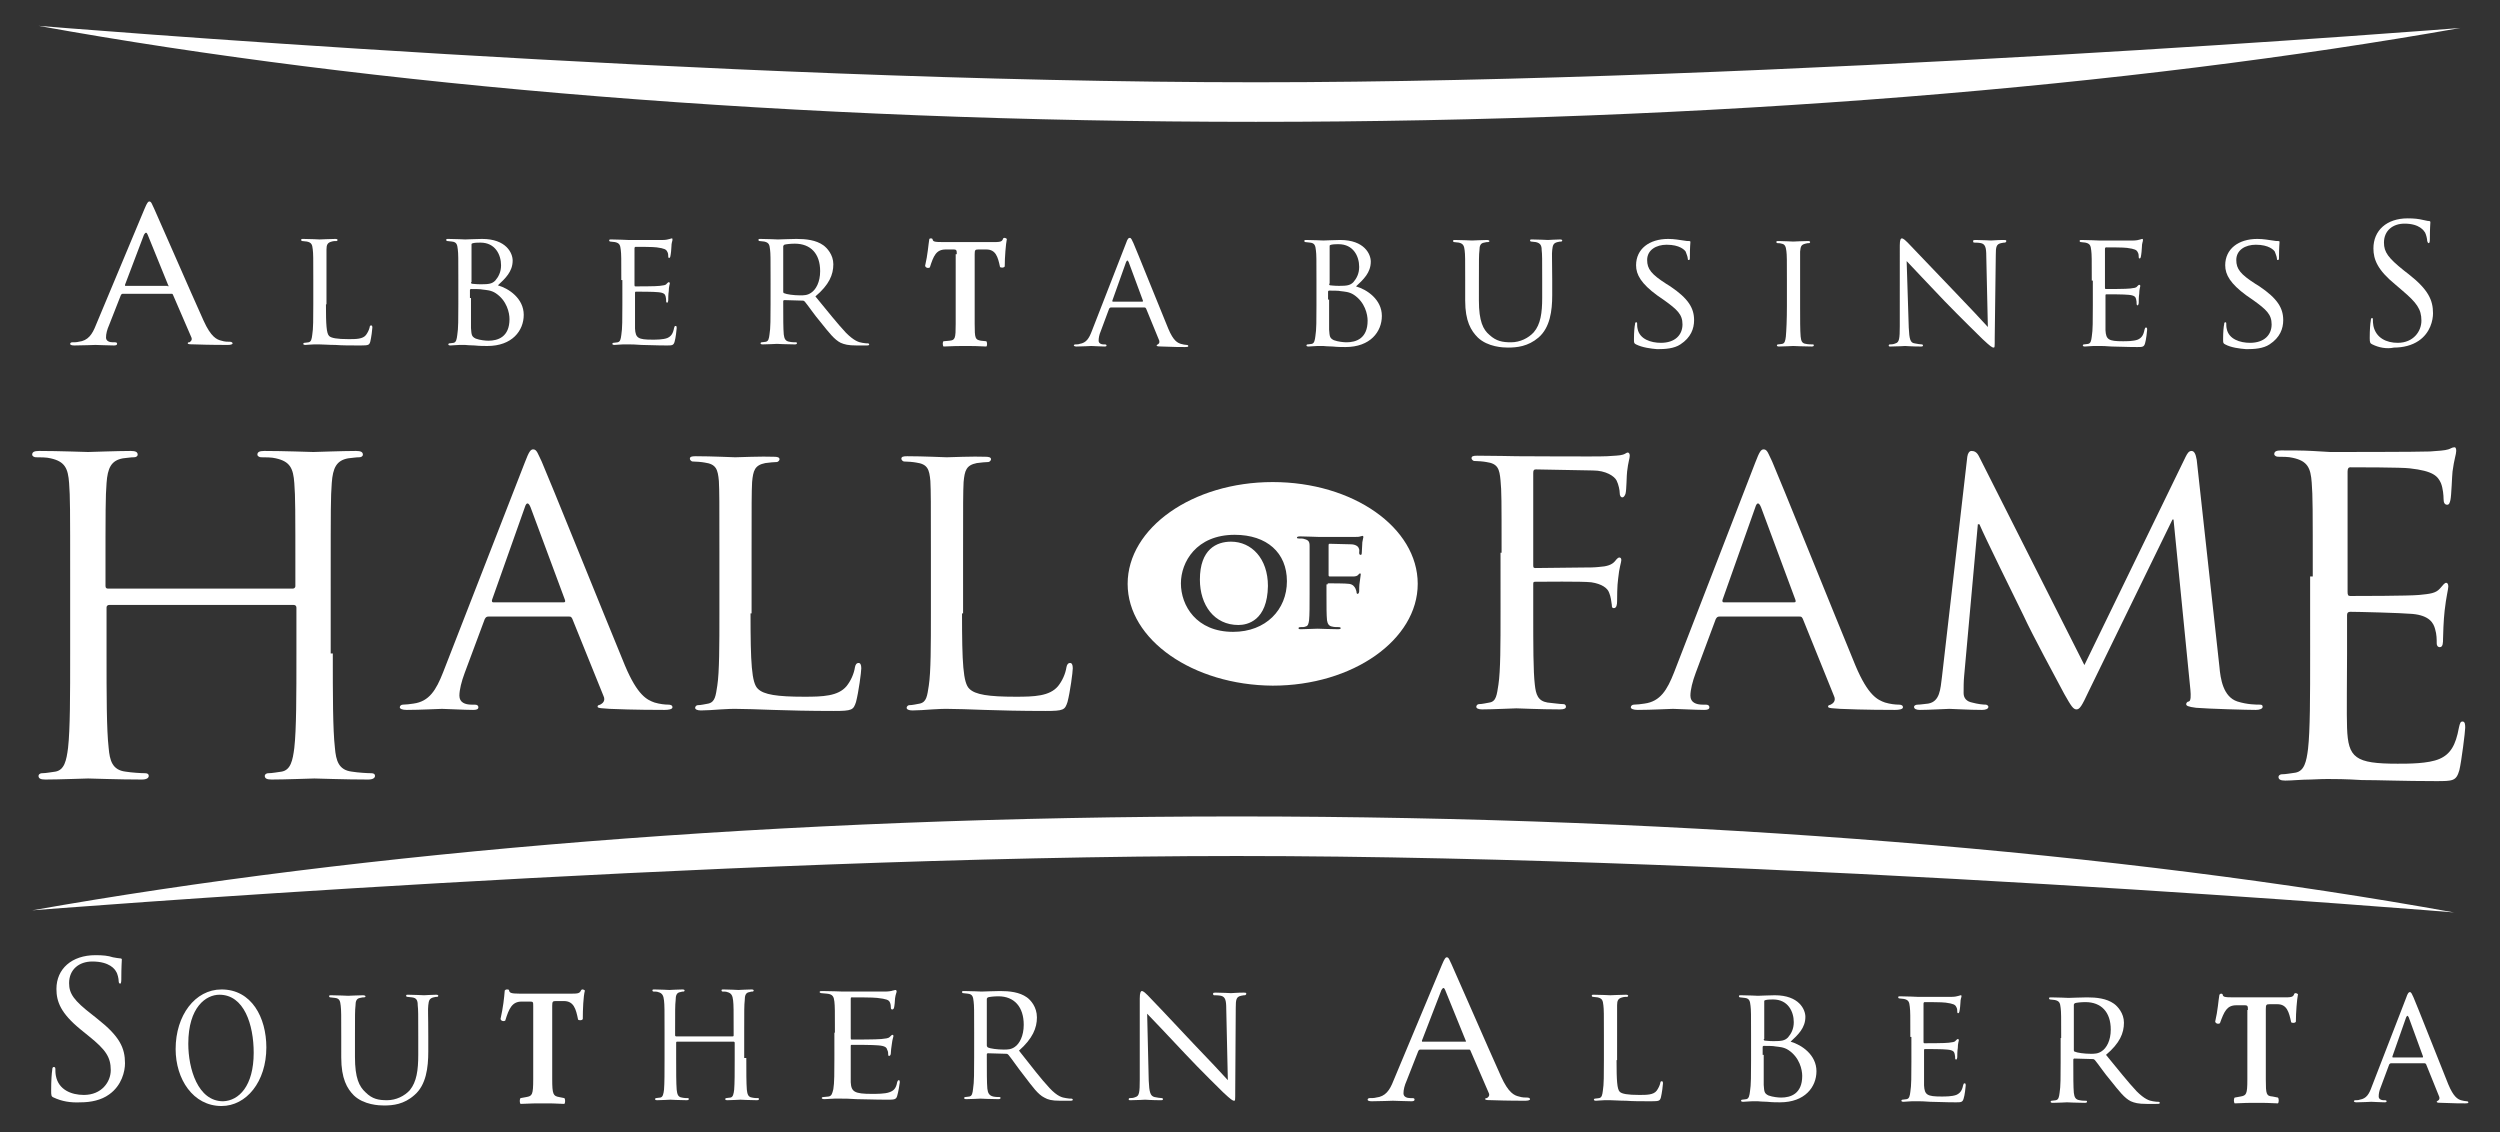 <?xml version="1.0" encoding="utf-8"?>
<!-- Generator: Adobe Illustrator 24.1.0, SVG Export Plug-In . SVG Version: 6.00 Build 0)  -->
<svg version="1.1" id="Layer_1" xmlns="http://www.w3.org/2000/svg" xmlns:xlink="http://www.w3.org/1999/xlink" x="0px" y="0px"
	 width="474px" height="214.7px" viewBox="0 0 474 214.7" style="enable-background:new 0 0 474 214.7;" xml:space="preserve">
<rect x="0" y="0" width="474" height="214.7" fill="#333333" stroke="none"/>
<style type="text/css">
	.st0{fill:#FFFFFF;}
</style>
<g>
	<path class="st0" d="M61.8,57.7c0,3.9,0.1,5.5,0.6,6c0.4,0.4,1.5,0.6,3.7,0.6c1.4,0,2.7,0,3.3-0.8c0.3-0.4,0.6-1,0.7-1.5
		c0-0.2,0.1-0.3,0.3-0.3c0.1,0,0.2,0.1,0.2,0.4c0,0.3-0.2,1.9-0.4,2.7c-0.2,0.6-0.3,0.7-1.8,0.7c-2,0-3.5,0-4.8-0.1
		c-1.3,0-2.2-0.1-3-0.1c-0.1,0-0.6,0-1.1,0c-0.6,0-1.2,0.1-1.6,0.1c-0.3,0-0.4-0.1-0.4-0.2c0-0.1,0.1-0.2,0.2-0.2
		c0.3,0,0.6-0.1,0.8-0.1c0.5-0.1,0.6-0.6,0.7-1.4c0.2-1.1,0.2-3.2,0.2-5.8V53c0-4.1,0-4.9-0.1-5.7c-0.1-0.9-0.2-1.3-1.1-1.5
		c-0.2,0-0.7-0.1-0.9-0.1c-0.1,0-0.2-0.1-0.2-0.2c0-0.2,0.1-0.2,0.4-0.2c1.3,0,3,0.1,3.1,0.1c0.1,0,2.2-0.1,3-0.1
		c0.3,0,0.4,0.1,0.4,0.2c0,0.1-0.1,0.2-0.2,0.2c-0.2,0-0.6,0-0.9,0.1c-0.8,0.2-1,0.6-1,1.5c0,0.8,0,1.6,0,5.7V57.7z"/>
	<path class="st0" d="M249.6,53.2c0-4.1,0-4.9-0.1-5.7c-0.1-0.9-0.2-1.4-1.1-1.5c-0.2,0-0.7-0.1-0.9-0.1c-0.1,0-0.2-0.1-0.2-0.2
		c0-0.2,0.1-0.2,0.4-0.2c1.3,0,3,0.1,3.2,0.1c0.7,0,1.9-0.1,3.2-0.1c4.6,0,5.8,2.7,5.8,4.1c0,2.1-1.4,3.4-2.8,4.7
		c2.1,0.6,4.9,2.5,4.9,5.6c0,3-2.2,5.9-6.9,5.9c-0.5,0-1.5,0-2.4-0.1c-0.9,0-1.7-0.1-1.8-0.1c-0.1,0-0.6,0-1.1,0
		c-0.6,0-1.2,0.1-1.7,0.1c-0.3,0-0.4-0.1-0.4-0.2c0-0.1,0.1-0.2,0.2-0.2c0.3,0,0.6-0.1,0.8-0.1c0.5-0.1,0.6-0.7,0.7-1.5
		c0.2-1.1,0.2-3.2,0.2-5.8V53.2z M252,53.8c0,0.2,0.1,0.3,0.2,0.3c0.2,0,0.7,0.1,1.7,0.1c1.5,0,2.1-0.1,2.7-0.7
		c0.6-0.7,1.1-1.6,1.1-2.9c0-2-1.1-4.3-3.9-4.3c-0.3,0-1,0-1.4,0.1c-0.3,0.1-0.3,0.1-0.3,0.3V53.8z M252,56.8c0,2.1,0,5.3,0,5.7
		c0.1,1.3,0.1,1.6,0.9,2c0.8,0.3,1.9,0.4,2.4,0.4c1.8,0,4-0.7,4-4.1c0-1.2-0.5-3.5-2.6-4.9c-0.9-0.6-1.8-0.6-2.5-0.7
		c-0.3-0.1-1.7-0.1-2.2-0.1c-0.1,0-0.2,0.1-0.2,0.2V56.8z"/>
	<path class="st0" d="M277.8,53.2c0-4.1,0-4.9-0.1-5.7c-0.1-0.8-0.2-1.3-1.1-1.5c-0.2,0-0.7-0.1-0.9-0.1c-0.1,0-0.2-0.1-0.2-0.2
		c0-0.2,0.1-0.2,0.4-0.2c1.3,0,2.9,0.1,3.2,0.1c0.3,0,2-0.1,2.8-0.1c0.3,0,0.5,0.1,0.5,0.2c0,0.1-0.1,0.2-0.3,0.2
		c-0.2,0-0.3,0-0.7,0.1c-0.7,0.1-0.9,0.6-0.9,1.5c-0.1,0.8-0.1,1.6-0.1,5.7V57c0,3.9,0.8,5.5,2,6.5c1.3,1.2,2.5,1.4,4.1,1.4
		c1.7,0,3.3-0.8,4.3-1.9c1.3-1.5,1.6-3.7,1.6-6.5v-3.4c0-4.1,0-4.9-0.1-5.7c0-0.8-0.2-1.3-1.1-1.5c-0.2,0-0.7-0.1-0.9-0.1
		c-0.1,0-0.2-0.1-0.2-0.2c0-0.2,0.1-0.2,0.4-0.2c1.2,0,2.8,0.1,3,0.1c0.2,0,1.5-0.1,2.3-0.1c0.3,0,0.4,0.1,0.4,0.2
		c0,0.1-0.1,0.2-0.2,0.2c-0.2,0-0.3,0-0.7,0.1c-0.8,0.2-0.9,0.6-1,1.5c-0.1,0.8,0,1.6,0,5.7v2.9c0,2.9-0.4,6.1-2.6,8
		c-2,1.7-4.1,1.9-5.8,1.9c-0.9,0-3.8-0.1-5.7-1.9c-1.3-1.3-2.4-3.1-2.4-7V53.2z"/>
	<path class="st0" d="M310.2,65.3c-0.4-0.2-0.4-0.3-0.4-1c0-1.3,0.1-2.4,0.2-2.8c0-0.3,0.1-0.4,0.2-0.4c0.2,0,0.2,0.1,0.2,0.3
		s0,0.6,0.1,1c0.4,1.9,2.5,2.6,4.4,2.6c2.7,0,4.1-1.5,4.1-3.5c0-1.9-1-2.8-3.5-4.6l-1.3-0.9c-3-2.2-4-3.9-4-5.7c0-3.1,2.5-5,6.1-5
		c1.1,0,2.2,0.2,2.9,0.3c0.5,0.1,0.8,0.1,1,0.1c0.2,0,0.3,0,0.3,0.2c0,0.1-0.1,1-0.1,2.8c0,0.4,0,0.6-0.2,0.6
		c-0.2,0-0.2-0.1-0.2-0.3c0-0.3-0.3-1-0.4-1.3c-0.2-0.3-1.1-1.3-3.6-1.3c-2,0-3.7,1-3.7,2.9c0,1.7,0.8,2.7,3.6,4.5l0.8,0.5
		c3.4,2.3,4.5,4.1,4.5,6.4c0,1.6-0.6,3.3-2.6,4.6c-1.2,0.8-2.9,0.9-4.4,0.9C313,66.1,311.4,65.9,310.2,65.3z"/>
	<path class="st0" d="M341.3,58c0,2.6,0,4.7,0.1,5.8c0.1,0.8,0.2,1.3,1,1.4c0.4,0.1,1,0.1,1.3,0.1c0.2,0,0.2,0.1,0.2,0.2
		c0,0.1-0.1,0.2-0.4,0.2c-1.5,0-3.3-0.1-3.5-0.1c-0.2,0-1.9,0.1-2.7,0.1c-0.3,0-0.4-0.1-0.4-0.2c0-0.1,0.1-0.2,0.2-0.2
		c0.3,0,0.6-0.1,0.8-0.1c0.5-0.1,0.6-0.6,0.7-1.4c0.1-1.1,0.2-3.2,0.2-5.8v-4.7c0-4.1,0-4.9-0.1-5.7c-0.1-0.9-0.3-1.3-0.9-1.4
		c-0.3-0.1-0.7-0.1-0.8-0.1c-0.1,0-0.2-0.1-0.2-0.2c0-0.2,0.1-0.2,0.4-0.2c0.9,0,2.6,0.1,2.8,0.1c0.1,0,1.9-0.1,2.8-0.1
		c0.3,0,0.4,0.1,0.4,0.2c0,0.1-0.1,0.2-0.2,0.2c-0.2,0-0.4,0-0.7,0.1c-0.8,0.2-0.9,0.5-1,1.5c0,0.8,0,1.6,0,5.7V58z"/>
	<path class="st0" d="M361.9,62.1c0.1,2.2,0.3,2.9,1.1,3c0.5,0.1,1.1,0.2,1.4,0.2c0.1,0,0.2,0.1,0.2,0.2c0,0.2-0.2,0.2-0.5,0.2
		c-1.6,0-2.7-0.1-2.9-0.1c-0.2,0-1.4,0.1-2.7,0.1c-0.3,0-0.4,0-0.4-0.2c0-0.1,0.1-0.2,0.2-0.2c0.2,0,0.7,0,1.1-0.2
		c0.7-0.2,0.8-0.9,0.8-3.3V46.5c0-1.1,0.2-1.3,0.4-1.3c0.3,0,0.8,0.5,1.1,0.8c0.4,0.4,4.5,4.7,8.7,9.1c2.7,2.8,5.7,6,6.5,6.9
		l-0.3-13.4c0-1.7-0.2-2.3-1-2.5c-0.5-0.1-1.1-0.1-1.3-0.1c-0.2,0-0.2-0.2-0.2-0.3c0-0.2,0.2-0.2,0.5-0.2c1.3,0,2.6,0.1,2.9,0.1
		c0.3,0,1.2-0.1,2.4-0.1c0.3,0,0.5,0,0.5,0.2c0,0.1-0.1,0.3-0.3,0.3c-0.1,0-0.3,0-0.7,0.1c-0.9,0.2-1,0.7-1,2.3L378.2,64
		c0,1.8,0,1.9-0.2,1.9c-0.3,0-0.6-0.2-2.1-1.6c-0.3-0.3-4.3-4.2-7.2-7.2c-3.2-3.4-6.3-6.6-7.2-7.6L361.9,62.1z"/>
	<path class="st0" d="M396.6,53.2c0-4.1,0-4.9-0.1-5.7c-0.1-0.9-0.2-1.3-1.1-1.5c-0.2,0-0.7-0.1-0.9-0.1c-0.1,0-0.2-0.1-0.2-0.2
		c0-0.2,0.1-0.2,0.4-0.2c1.3,0,3,0.1,3.2,0.1c0.2,0,6,0,6.6,0c0.5,0,1-0.1,1.3-0.2c0.1,0,0.2-0.1,0.4-0.1c0.1,0,0.1,0.1,0.1,0.3
		c0,0.2-0.2,0.5-0.2,1.3c0,0.3-0.1,1.4-0.2,1.8c0,0.1-0.1,0.3-0.2,0.3c-0.2,0-0.2-0.1-0.2-0.3c0-0.2,0-0.6-0.2-0.9
		c-0.2-0.4-0.5-0.6-2-0.8c-0.5-0.1-3.7-0.1-4-0.1c-0.1,0-0.2,0.1-0.2,0.3v7.3c0,0.2,0,0.3,0.2,0.3c0.3,0,4,0,4.6-0.1
		c0.7-0.1,1.1-0.1,1.3-0.4c0.2-0.2,0.3-0.3,0.4-0.3c0.1,0,0.2,0.1,0.2,0.2c0,0.2-0.2,0.6-0.2,1.5c-0.1,0.5-0.1,1.5-0.1,1.7
		c0,0.2-0.1,0.5-0.2,0.5c-0.1,0-0.2-0.1-0.2-0.3c0-0.3,0-0.5-0.1-0.9c-0.1-0.4-0.3-0.7-1.4-0.8c-0.8-0.1-3.7-0.1-4.2-0.1
		c-0.2,0-0.2,0.1-0.2,0.2V58c0,0.9,0,4,0,4.6c0.1,1.8,0.6,2.1,3.3,2.1c0.7,0,2,0,2.8-0.3c0.7-0.3,1.1-0.8,1.3-1.9
		c0.1-0.3,0.1-0.4,0.3-0.4c0.2,0,0.2,0.2,0.2,0.4c0,0.2-0.2,2-0.4,2.6c-0.2,0.7-0.5,0.7-1.5,0.7c-2.1,0-3.7-0.1-4.8-0.1
		c-1.2-0.1-1.9-0.1-2.3-0.1c-0.1,0-0.6,0-1.2,0c-0.5,0-1.2,0.1-1.6,0.1c-0.3,0-0.4-0.1-0.4-0.2c0-0.1,0.1-0.2,0.2-0.2
		c0.3,0,0.6-0.1,0.8-0.1c0.5-0.1,0.6-0.6,0.7-1.4c0.2-1.1,0.2-3.2,0.2-5.8V53.2z"/>
	<path class="st0" d="M421.9,65.3c-0.4-0.2-0.4-0.3-0.4-1c0-1.3,0.1-2.4,0.2-2.8c0-0.3,0.1-0.4,0.2-0.4c0.2,0,0.2,0.1,0.2,0.3
		s0,0.6,0.1,1c0.4,1.9,2.5,2.6,4.4,2.6c2.7,0,4.1-1.5,4.1-3.5c0-1.9-1-2.8-3.5-4.6l-1.3-0.9c-3-2.2-4-3.9-4-5.7c0-3.1,2.5-5,6.1-5
		c1.1,0,2.2,0.2,2.9,0.3c0.5,0.1,0.8,0.1,1,0.1c0.2,0,0.3,0,0.3,0.2c0,0.1-0.1,1-0.1,2.8c0,0.4,0,0.6-0.2,0.6
		c-0.2,0-0.2-0.1-0.2-0.3c0-0.3-0.3-1-0.4-1.3c-0.2-0.3-1.1-1.3-3.6-1.3c-2,0-3.7,1-3.7,2.9c0,1.7,0.8,2.7,3.6,4.5l0.8,0.5
		c3.4,2.3,4.5,4.1,4.5,6.4c0,1.6-0.6,3.3-2.6,4.6c-1.2,0.8-2.9,0.9-4.4,0.9C424.6,66.1,423,65.9,421.9,65.3z"/>
	<path class="st0" d="M449.8,65.3c-0.4-0.2-0.5-0.3-0.5-1.2c0-1.6,0.1-2.8,0.2-3.3c0-0.3,0.1-0.5,0.2-0.5c0.2,0,0.2,0.1,0.2,0.3
		c0,0.3,0,0.7,0.1,1.2c0.5,2.3,2.5,3.2,4.6,3.2c3,0,4.5-2.2,4.5-4.2c0-2.2-0.9-3.4-3.6-5.7l-1.4-1.2c-3.3-2.7-4.1-4.7-4.1-6.8
		c0-3.4,2.5-5.7,6.5-5.7c1.2,0,2.1,0.1,2.9,0.3c0.6,0.1,0.8,0.2,1.1,0.2c0.2,0,0.3,0.1,0.3,0.2c0,0.2-0.1,1.2-0.1,3.3
		c0,0.5-0.1,0.7-0.2,0.7c-0.2,0-0.2-0.2-0.3-0.4c0-0.4-0.2-1.2-0.4-1.6c-0.2-0.3-1-1.7-3.9-1.7c-2.2,0-3.9,1.3-3.9,3.6
		c0,1.8,0.8,2.9,3.8,5.3l0.9,0.7c3.7,2.9,4.6,4.9,4.6,7.4c0,1.3-0.5,3.7-2.7,5.2c-1.3,0.9-3,1.3-4.7,1.3
		C452.5,66.2,451,65.9,449.8,65.3z"/>
	<path class="st0" d="M63.1,123.9c0,7.9,0,14.4,0.4,17.9c0.2,2.4,0.7,4.2,3.2,4.5c1.2,0.2,3,0.3,3.7,0.3c0.5,0,0.7,0.2,0.7,0.5
		c0,0.4-0.4,0.7-1.3,0.7c-4.5,0-9.7-0.2-10.2-0.2c-0.4,0-5.6,0.2-8.1,0.2c-0.9,0-1.3-0.2-1.3-0.7c0-0.2,0.2-0.5,0.7-0.5
		c0.7,0,1.7-0.2,2.5-0.3c1.7-0.3,2.1-2.1,2.4-4.5c0.4-3.5,0.4-10,0.4-17.9v-8.7c0-0.3-0.2-0.5-0.5-0.5h-35c-0.2,0-0.5,0.1-0.5,0.5
		v8.7c0,7.9,0,14.4,0.4,17.9c0.2,2.4,0.7,4.2,3.2,4.5c1.2,0.2,3,0.3,3.7,0.3c0.5,0,0.7,0.2,0.7,0.5c0,0.4-0.4,0.7-1.3,0.7
		c-4.5,0-9.7-0.2-10.2-0.2c-0.4,0-5.6,0.2-8.1,0.2c-0.9,0-1.3-0.2-1.3-0.7c0-0.2,0.2-0.5,0.7-0.5c0.7,0,1.7-0.2,2.5-0.3
		c1.7-0.3,2.1-2.1,2.4-4.5c0.4-3.5,0.4-10,0.4-17.9v-14.5c0-12.9,0-15.2-0.2-17.8c-0.2-2.8-0.8-4.1-3.5-4.7
		c-0.7-0.2-2.1-0.2-2.8-0.2c-0.3,0-0.7-0.2-0.7-0.5c0-0.5,0.4-0.7,1.3-0.7c3.7,0,8.9,0.2,9.3,0.2c0.4,0,5.6-0.2,8.1-0.2
		c0.9,0,1.3,0.2,1.3,0.7c0,0.3-0.3,0.5-0.7,0.5c-0.6,0-1.1,0.1-2.1,0.2c-2.2,0.4-2.9,1.8-3.1,4.7c-0.2,2.6-0.2,5-0.2,17.8v1.7
		c0,0.4,0.2,0.5,0.5,0.5h35c0.2,0,0.5-0.1,0.5-0.5v-1.7c0-12.9,0-15.2-0.2-17.8c-0.2-2.8-0.8-4.1-3.5-4.7c-0.7-0.2-2.1-0.2-2.8-0.2
		c-0.3,0-0.7-0.2-0.7-0.5c0-0.5,0.4-0.7,1.3-0.7c3.7,0,8.9,0.2,9.3,0.2c0.4,0,5.6-0.2,8.1-0.2c0.9,0,1.3,0.2,1.3,0.7
		c0,0.3-0.3,0.5-0.7,0.5c-0.6,0-1.1,0.1-2.1,0.2c-2.2,0.4-2.9,1.8-3.1,4.7c-0.2,2.6-0.2,5-0.2,17.8V123.9z"/>
	<path class="st0" d="M99.5,87.7c0.8-2.1,1.1-2.5,1.6-2.5c0.7,0,0.9,0.9,1.6,2.3c1.2,2.7,11.8,29,15.8,38.7c2.4,5.7,4.2,6.5,5.6,7
		c1,0.3,2,0.4,2.6,0.4c0.4,0,0.8,0.1,0.8,0.5c0,0.4-0.8,0.5-1.5,0.5c-1,0-5.9,0-10.4-0.2c-1.3-0.1-2.3-0.1-2.3-0.4
		c0-0.3,0.2-0.3,0.5-0.4c0.4-0.2,1.1-0.7,0.6-1.7l-5.9-14.6c-0.2-0.3-0.2-0.4-0.6-0.4H92.6c-0.3,0-0.5,0.1-0.7,0.5l-3.8,10.2
		c-0.6,1.6-1,3.2-1,4.3c0,1.3,1.1,1.7,2.3,1.7H90c0.5,0,0.7,0.2,0.7,0.5c0,0.4-0.4,0.5-1,0.5c-1.6,0-5.2-0.2-5.9-0.2
		c-0.7,0-4,0.2-6.7,0.2c-0.8,0-1.3-0.2-1.3-0.5c0-0.3,0.3-0.5,0.6-0.5c0.5,0,1.4-0.1,2-0.2c3-0.4,4.3-2.6,5.6-5.9L99.5,87.7z
		 M106.9,114.2c0.3,0,0.3-0.2,0.2-0.5l-6.5-17.5c-0.4-1-0.8-1-1.1,0l-6.2,17.5c-0.1,0.3,0,0.5,0.2,0.5H106.9z"/>
	<path class="st0" d="M142.3,116.3c0,9.4,0.2,13.2,1.4,14.3c1.1,1.1,3.6,1.5,8.8,1.5c3.5,0,6.4-0.1,8-2c0.8-1,1.4-2.3,1.6-3.6
		c0.1-0.5,0.3-0.8,0.7-0.8c0.3,0,0.5,0.3,0.5,1c0,0.7-0.5,4.5-1,6.4c-0.5,1.5-0.7,1.7-4.2,1.7c-4.7,0-8.4-0.1-11.5-0.2
		c-3-0.1-5.3-0.2-7.2-0.2c-0.3,0-1.4,0-2.7,0.1c-1.4,0.1-2.8,0.2-3.8,0.2c-0.7,0-1.1-0.2-1.1-0.5c0-0.2,0.2-0.5,0.5-0.5
		c0.6,0,1.4-0.2,2-0.3c1.3-0.3,1.4-1.5,1.7-3.4c0.4-2.6,0.4-7.7,0.4-13.8v-11.3c0-9.9,0-11.7-0.1-13.7c-0.2-2.2-0.5-3.2-2.7-3.5
		c-0.5-0.1-1.7-0.2-2.3-0.2c-0.2,0-0.5-0.3-0.5-0.5c0-0.4,0.3-0.5,1.1-0.5c3,0,7.1,0.2,7.5,0.2c0.3,0,5.3-0.2,7.3-0.1
		c0.7,0,1.1,0.1,1.1,0.5c0,0.2-0.3,0.5-0.5,0.5c-0.5,0-1.4,0.1-2.2,0.2c-2,0.4-2.3,1.4-2.5,3.6c-0.1,2-0.1,3.8-0.1,13.7V116.3z"/>
	<path class="st0" d="M182.4,116.3c0,9.4,0.2,13.2,1.4,14.3c1.1,1.1,3.6,1.5,8.8,1.5c3.5,0,6.4-0.1,8-2c0.8-1,1.4-2.3,1.6-3.6
		c0.1-0.5,0.3-0.8,0.7-0.8c0.3,0,0.5,0.3,0.5,1c0,0.7-0.5,4.5-1,6.4c-0.5,1.5-0.7,1.7-4.2,1.7c-4.7,0-8.4-0.1-11.5-0.2
		c-3-0.1-5.3-0.2-7.2-0.2c-0.3,0-1.4,0-2.7,0.1c-1.4,0.1-2.8,0.2-3.8,0.2c-0.7,0-1.1-0.2-1.1-0.5c0-0.2,0.2-0.5,0.5-0.5
		c0.6,0,1.4-0.2,2-0.3c1.3-0.3,1.4-1.5,1.7-3.4c0.4-2.6,0.4-7.7,0.4-13.8v-11.3c0-9.9,0-11.7-0.1-13.7c-0.2-2.2-0.5-3.2-2.7-3.5
		c-0.5-0.1-1.7-0.2-2.3-0.2c-0.2,0-0.5-0.3-0.5-0.5c0-0.4,0.3-0.5,1.1-0.5c3,0,7.1,0.2,7.5,0.2c0.3,0,5.3-0.2,7.3-0.1
		c0.7,0,1.1,0.1,1.1,0.5c0,0.2-0.3,0.5-0.5,0.5c-0.5,0-1.4,0.1-2.2,0.2c-2,0.4-2.3,1.4-2.5,3.6c-0.1,2-0.1,3.8-0.1,13.7V116.3z"/>
	<path class="st0" d="M213.8,110.7c0-10.6,12.3-19.3,27.5-19.3c15.2,0,27.5,8.6,27.5,19.3c0,10.6-12.3,19.3-27.5,19.3
		C226.2,129.9,213.8,121.3,213.8,110.7z M233.8,119.8c6.2,0,10.2-4.2,10.2-9.6c0-5.4-3.8-8.8-9.9-8.8c-7.3,0-10.2,5.2-10.2,9.2
		C223.9,114.8,226.8,119.8,233.8,119.8z M234.8,118.5c-4.6,0-7.3-3.8-7.3-8.6c0-5.8,3.2-7.2,5.9-7.2c3.9,0,7,3.2,7,8.4
		C240.3,117.7,236.5,118.5,234.8,118.5z M251.7,110.8c0-0.2,0.1-0.2,0.2-0.2c0.4,0,3.3,0,3.9,0.1c0.7,0.1,1,0.5,1.2,0.9
		c0.1,0.3,0.2,0.5,0.2,0.7c0,0.2,0.1,0.3,0.2,0.3c0.2,0,0.3-0.3,0.3-0.5c0-0.2,0-1.2,0.1-1.7c0.1-0.7,0.2-1.4,0.2-1.5
		c0-0.1-0.1-0.2-0.1-0.2c-0.1,0-0.2,0.1-0.3,0.2c-0.2,0.3-0.6,0.4-1,0.4c-0.4,0-0.7,0-1.1,0l-3.4,0c-0.1,0-0.2-0.1-0.2-0.2v-5.7
		c0-0.3,0.1-0.3,0.2-0.3l4,0.1c0.9,0,1.4,0.4,1.5,0.7c0.2,0.3,0.1,0.7,0.1,0.9c0,0.3,0.1,0.4,0.3,0.4c0.2,0,0.2-0.3,0.2-0.5
		c0-0.3,0.1-1.7,0.1-1.9c0.1-0.6,0.2-0.9,0.2-1c0-0.1-0.1-0.2-0.2-0.2c-0.1,0-0.2,0.1-0.4,0.1c-0.2,0.1-0.6,0.1-1,0.1
		c-0.6,0-5.9,0-6.9,0c-0.7,0-2.2-0.1-3.5-0.1c-0.4,0-0.6,0.1-0.6,0.2c0,0.2,0.2,0.2,0.4,0.2c0.4,0,0.8,0,1,0.1c0.8,0.2,1,0.5,1,1.3
		c0,0.7,0,1.4,0,5v4.1c0,2.3,0,4-0.1,5c-0.1,0.7-0.2,1.1-0.7,1.2c-0.2,0.1-0.5,0.1-0.9,0.1c-0.3,0-0.4,0.1-0.4,0.2
		c0,0.2,0.2,0.2,0.5,0.2c0.9,0,2.4-0.1,3.1-0.1c0.6,0,2.3,0.1,3.9,0.1c0.4,0,0.5-0.1,0.5-0.2c0-0.1-0.1-0.2-0.4-0.2
		c-0.3,0-0.9,0-1.2-0.1c-0.7-0.1-0.9-0.6-1-1.2c-0.1-1-0.1-2.6-0.1-4.9V110.8z"/>
	<path class="st0" d="M284.7,104.8c0-9.9,0-11.7-0.2-13.7c-0.2-2.2-0.5-3.2-2.7-3.5c-0.5-0.1-1.7-0.2-2.3-0.2
		c-0.2,0-0.5-0.3-0.5-0.5c0-0.4,0.3-0.5,1.1-0.5c3,0,7.1,0.1,7.5,0.1c1.3,0,15.6,0.1,17.1,0c1.3-0.1,2.4-0.1,3-0.3
		c0.4-0.1,0.7-0.4,0.9-0.4c0.3,0,0.4,0.3,0.4,0.6c0,0.5-0.3,1.2-0.5,3c-0.1,0.6-0.1,3.5-0.3,4.2c-0.1,0.3-0.3,0.7-0.6,0.7
		c-0.3,0-0.5-0.3-0.5-0.8c0-0.5-0.2-1.6-0.6-2.4c-0.4-0.8-2-1.9-4.5-1.9l-10.8-0.2c-0.4,0-0.5,0.2-0.5,0.7v17.4c0,0.4,0,0.6,0.4,0.6
		l9-0.1c1.1,0,2.1,0,3-0.1c1.6-0.1,2.5-0.4,3.1-1.1c0.3-0.4,0.6-0.7,0.8-0.7c0.3,0,0.4,0.2,0.4,0.5c0,0.4-0.4,1.4-0.6,3.5
		c-0.2,1.3-0.2,3.8-0.2,4.3c0,0.6-0.1,1.3-0.6,1.3c-0.4,0-0.4-0.3-0.4-0.6c-0.1-0.7-0.2-1.6-0.5-2.3c-0.3-0.9-1.4-1.7-3.4-2
		c-1.7-0.2-9.5-0.1-10.6-0.1c-0.4,0-0.4,0.1-0.4,0.6v5.1c0,6.3,0,11.3,0.3,13.8c0.2,1.9,0.6,3.1,2.4,3.4c1,0.1,2.4,0.3,3,0.3
		c0.4,0,0.5,0.3,0.5,0.5c0,0.3-0.3,0.5-1.1,0.5c-3.7,0-8-0.2-8.3-0.2c-0.4,0-4.5,0.2-6.5,0.2c-0.7,0-1.1-0.2-1.1-0.5
		c0-0.2,0.2-0.5,0.5-0.5c0.6,0,1.4-0.2,2-0.3c1.3-0.2,1.4-1.5,1.7-3.4c0.4-2.6,0.4-7.7,0.4-13.8V104.8z"/>
	<path class="st0" d="M332.8,87.7c0.8-2.1,1.1-2.5,1.6-2.5c0.7,0,0.9,0.9,1.6,2.3c1.2,2.7,11.8,29,15.8,38.7c2.4,5.7,4.2,6.5,5.6,7
		c1,0.3,2,0.4,2.6,0.4c0.4,0,0.8,0.1,0.8,0.5c0,0.4-0.8,0.5-1.5,0.5c-1,0-5.9,0-10.4-0.2c-1.3-0.1-2.3-0.1-2.3-0.4
		c0-0.3,0.2-0.3,0.5-0.4c0.4-0.2,1.1-0.7,0.6-1.7l-5.9-14.6c-0.2-0.3-0.2-0.4-0.6-0.4h-15.2c-0.3,0-0.5,0.1-0.7,0.5l-3.8,10.2
		c-0.6,1.6-1,3.2-1,4.3c0,1.3,1.1,1.7,2.3,1.7h0.6c0.5,0,0.7,0.2,0.7,0.5c0,0.4-0.4,0.5-1,0.5c-1.6,0-5.2-0.2-5.9-0.2
		c-0.7,0-4,0.2-6.7,0.2c-0.8,0-1.3-0.2-1.3-0.5c0-0.3,0.3-0.5,0.6-0.5c0.5,0,1.4-0.1,2-0.2c3-0.4,4.3-2.6,5.6-5.9L332.8,87.7z
		 M340.2,114.2c0.3,0,0.3-0.2,0.2-0.5l-6.5-17.5c-0.4-1-0.8-1-1.1,0l-6.2,17.5c-0.1,0.3,0,0.5,0.2,0.5H340.2z"/>
	<path class="st0" d="M420.8,126.4c0.2,2.3,0.7,5.7,3.4,6.6c1.9,0.6,3.6,0.6,4.3,0.6c0.3,0,0.5,0.1,0.5,0.4c0,0.4-0.6,0.6-1.3,0.6
		c-1.5,0-8.9-0.2-11.3-0.4c-1.6-0.2-1.9-0.4-1.9-0.7c0-0.2,0.2-0.5,0.5-0.5c0.4-0.1,0.4-1.1,0.3-2.2l-3.2-32.3h-0.2L396,131.1
		c-1.3,2.8-1.7,3.4-2.3,3.4c-0.6,0-1-0.6-2.3-2.9c-1.7-3.2-6.1-11.3-7.7-14.8c-2-4.1-7.3-14.8-8.4-17.4H375l-2.6,28.8
		c-0.1,1-0.1,2.2-0.1,3.2c0,1,0.6,1.6,1.6,1.8c1.1,0.3,2.1,0.4,2.6,0.4c0.2,0,0.5,0.2,0.5,0.4c0,0.4-0.5,0.6-1.2,0.6
		c-2.5,0-5.6-0.2-6.2-0.2c-0.6,0-3.8,0.2-5.6,0.2c-0.7,0-1.1-0.2-1.1-0.6c0-0.2,0.3-0.4,0.7-0.4c0.5,0,1-0.1,2-0.2
		c2.2-0.4,2.3-2.7,2.6-5.1l4.8-41.7c0.1-0.7,0.4-1.1,0.8-1.1c0.5,0,1,0.2,1.4,1l20,39.6l19.2-39.5c0.3-0.6,0.6-1.1,1.1-1.1
		c0.5,0,0.8,0.5,1,1.7L420.8,126.4z"/>
	<path class="st0" d="M438.5,109.3c0-12.9,0-15.2-0.2-17.8c-0.2-2.8-0.8-4.1-3.6-4.7c-0.7-0.2-2.1-0.2-2.8-0.2
		c-0.3,0-0.7-0.2-0.7-0.5c0-0.5,0.4-0.7,1.3-0.7c1.9,0,4.1,0,5.9,0.1l3.4,0.2c0.6,0,17,0,18.9-0.1c1.6-0.1,2.9-0.2,3.5-0.4
		c0.4-0.1,0.7-0.4,1.2-0.4c0.2,0,0.3,0.3,0.3,0.7c0,0.6-0.4,1.6-0.7,3.9c-0.1,0.8-0.2,4.5-0.4,5.4c-0.1,0.4-0.2,0.9-0.6,0.9
		c-0.5,0-0.7-0.4-0.7-1.1c0-0.6-0.1-2-0.5-3c-0.6-1.3-1.4-2.3-5.9-2.8c-1.4-0.2-10.4-0.2-11.3-0.2c-0.3,0-0.5,0.2-0.5,0.8v22.8
		c0,0.6,0.1,0.8,0.5,0.8c1.1,0,11.2,0,13.1-0.2c2-0.2,3.1-0.3,3.9-1.2c0.6-0.7,0.9-1.1,1.2-1.1c0.2,0,0.4,0.2,0.4,0.7
		c0,0.5-0.4,1.9-0.7,4.6c-0.2,1.7-0.3,4.7-0.3,5.3c0,0.7,0,1.6-0.6,1.6c-0.4,0-0.6-0.3-0.6-0.7c0-0.8,0-1.7-0.3-2.7
		c-0.3-1.2-1.1-2.6-4.3-2.9c-2.2-0.2-10.4-0.4-11.8-0.4c-0.4,0-0.6,0.2-0.6,0.6v7.3c0,2.8-0.1,12.4,0,14.1c0.2,5.7,1.5,6.8,9.6,6.8
		c2.1,0,5.8,0,7.9-0.9c2.1-0.9,3.1-2.6,3.7-5.9c0.2-0.9,0.3-1.2,0.7-1.2c0.5,0,0.5,0.7,0.5,1.2c0,0.7-0.7,6.3-1.1,8
		c-0.6,2.1-1.2,2.1-4.5,2.1c-6.2,0-10.7-0.2-14-0.2c-3.2-0.2-5.2-0.2-6.4-0.2c-0.2,0-1.6,0-3.3,0.1c-1.7,0-3.5,0.2-4.8,0.2
		c-0.9,0-1.3-0.2-1.3-0.7c0-0.2,0.2-0.5,0.7-0.5c0.7,0,1.7-0.2,2.5-0.3c1.7-0.3,2.1-2.1,2.4-4.5c0.4-3.5,0.4-10,0.4-17.9V109.3z"/>
	<path class="st0" d="M465.3,173c-63-11.4-143.3-18.2-230.8-18.2c-86.4,0-165.8,6.7-228.4,17.8c0,0,129.5-10.3,228.4-10.3
		C336.5,162.3,465.3,173,465.3,173z"/>
	<path class="st0" d="M7.3,4.9c63,11.4,143.3,18.2,230.8,18.2c86.4,0,165.8-6.7,228.4-17.8c0,0-129.6,10.3-228.4,10.3
		C136.1,15.6,7.3,4.9,7.3,4.9z"/>
	<path class="st0" d="M86.9,53c0-4.1,0-4.9-0.1-5.7c-0.1-0.9-0.2-1.4-1.1-1.5c-0.2,0-0.7-0.1-0.9-0.1c-0.1,0-0.2-0.1-0.2-0.2
		c0-0.2,0.1-0.2,0.4-0.2c1.3,0,3,0.1,3.2,0.1c0.7,0,1.9-0.1,3.2-0.1c4.6,0,5.8,2.7,5.8,4.1c0,2.1-1.4,3.4-2.8,4.7
		c2.1,0.6,4.9,2.5,4.9,5.6c0,3-2.2,5.9-6.9,5.9c-0.5,0-1.5,0-2.4-0.1c-0.9,0-1.7-0.1-1.8-0.1c-0.1,0-0.6,0-1.1,0
		c-0.6,0-1.2,0.1-1.7,0.1c-0.3,0-0.4-0.1-0.4-0.2c0-0.1,0.1-0.2,0.2-0.2c0.3,0,0.6-0.1,0.8-0.1c0.5-0.1,0.6-0.7,0.7-1.5
		c0.2-1.1,0.2-3.2,0.2-5.8V53z M89.3,53.5c0,0.2,0.1,0.3,0.2,0.3c0.2,0,0.7,0.1,1.7,0.1c1.5,0,2.1-0.1,2.7-0.7
		c0.6-0.7,1.1-1.6,1.1-2.9c0-2-1.1-4.3-3.9-4.3c-0.3,0-1,0-1.4,0.1c-0.3,0.1-0.3,0.1-0.3,0.3V53.5z M89.3,56.5c0,2.1,0,5.3,0,5.7
		c0.1,1.3,0.1,1.6,0.9,2c0.8,0.3,1.9,0.4,2.4,0.4c1.8,0,4-0.7,4-4.1c0-1.2-0.5-3.5-2.6-4.9c-0.9-0.6-1.8-0.6-2.5-0.7
		c-0.3-0.1-1.7-0.1-2.2-0.1c-0.1,0-0.2,0.1-0.2,0.2V56.5z"/>
	<path class="st0" d="M117.8,53.1c0-4.1,0-4.9-0.1-5.7c-0.1-0.9-0.2-1.3-1.1-1.5c-0.2,0-0.7-0.1-0.9-0.1c-0.1,0-0.2-0.1-0.2-0.2
		c0-0.2,0.1-0.2,0.4-0.2c1.3,0,3,0.1,3.2,0.1c0.2,0,6,0,6.6,0c0.5,0,1-0.1,1.3-0.2c0.1,0,0.2-0.1,0.4-0.1c0.1,0,0.1,0.1,0.1,0.3
		c0,0.2-0.2,0.5-0.2,1.3c0,0.3-0.1,1.4-0.2,1.8c0,0.1-0.1,0.3-0.2,0.3c-0.2,0-0.2-0.1-0.2-0.3c0-0.2,0-0.6-0.2-0.9
		c-0.2-0.4-0.5-0.6-2-0.8c-0.5-0.1-3.7-0.1-4-0.1c-0.1,0-0.2,0.1-0.2,0.3V54c0,0.2,0,0.3,0.2,0.3c0.3,0,4,0,4.6-0.1
		c0.7-0.1,1.1-0.1,1.3-0.4c0.2-0.2,0.3-0.3,0.4-0.3c0.1,0,0.2,0.1,0.2,0.2c0,0.2-0.2,0.6-0.2,1.5c-0.1,0.5-0.1,1.5-0.1,1.7
		c0,0.2-0.1,0.5-0.2,0.5c-0.1,0-0.2-0.1-0.2-0.3c0-0.3,0-0.5-0.1-0.9c-0.1-0.4-0.3-0.7-1.4-0.8c-0.8-0.1-3.7-0.1-4.2-0.1
		c-0.2,0-0.2,0.1-0.2,0.2v2.2c0,0.9,0,4,0,4.6c0.1,1.8,0.6,2.1,3.3,2.1c0.7,0,2,0,2.8-0.3c0.7-0.3,1.1-0.8,1.3-1.9
		c0.1-0.3,0.1-0.4,0.3-0.4c0.2,0,0.2,0.2,0.2,0.4c0,0.2-0.2,2-0.4,2.6c-0.2,0.7-0.5,0.7-1.5,0.7c-2.1,0-3.7-0.1-4.8-0.1
		c-1.2-0.1-1.9-0.1-2.3-0.1c-0.1,0-0.6,0-1.2,0c-0.5,0-1.2,0.1-1.6,0.1c-0.3,0-0.4-0.1-0.4-0.2c0-0.1,0.1-0.2,0.2-0.2
		c0.3,0,0.6-0.1,0.8-0.1c0.5-0.1,0.6-0.6,0.7-1.4c0.2-1.1,0.2-3.2,0.2-5.8V53.1z"/>
	<path class="st0" d="M27.4,39.6c0.5-1.2,0.7-1.4,0.9-1.4c0.4,0,0.5,0.5,0.9,1.3c0.7,1.5,7,16,9.4,21.3c1.4,3.1,2.5,3.6,3.4,3.8
		c0.6,0.2,1.2,0.2,1.6,0.2c0.2,0,0.5,0.1,0.5,0.3c0,0.2-0.4,0.3-0.9,0.3c-0.6,0-3.5,0-6.2-0.1c-0.8,0-1.4,0-1.4-0.2
		c0-0.2,0.1-0.2,0.3-0.2c0.2-0.1,0.6-0.4,0.4-0.9l-3.5-8.1c-0.1-0.2-0.1-0.2-0.4-0.2h-9.1c-0.2,0-0.3,0.1-0.4,0.3l-2.2,5.6
		c-0.4,0.9-0.6,1.7-0.6,2.4c0,0.7,0.7,0.9,1.3,0.9h0.4c0.3,0,0.4,0.1,0.4,0.3c0,0.2-0.2,0.3-0.6,0.3c-0.9,0-3.1-0.1-3.5-0.1
		c-0.4,0-2.4,0.1-4,0.1c-0.5,0-0.8-0.1-0.8-0.3c0-0.2,0.2-0.3,0.4-0.3c0.3,0,0.9,0,1.2-0.1c1.8-0.2,2.6-1.4,3.3-3.2L27.4,39.6z
		 M31.8,54.3c0.2,0,0.2-0.1,0.1-0.2l-3.9-9.6c-0.2-0.5-0.4-0.5-0.7,0L23.7,54c0,0.2,0,0.2,0.1,0.2H31.8z"/>
	<path class="st0" d="M146.1,53c0-4.1,0-4.9-0.1-5.7c-0.1-0.9-0.2-1.3-1.1-1.5c-0.2,0-0.7-0.1-0.9-0.1c-0.1,0-0.2-0.1-0.2-0.2
		c0-0.2,0.1-0.2,0.4-0.2c1.3,0,3.1,0.1,3.3,0.1c0.3,0,2.6-0.1,3.5-0.1c1.8,0,3.7,0.2,5.1,1.2c0.7,0.5,1.9,1.8,1.9,3.6
		c0,2-0.8,3.9-3.4,6.1c2.3,2.8,4.2,5.2,5.8,6.9c1.5,1.5,2.4,1.8,3.1,1.9c0.5,0.1,0.8,0.1,1,0.1s0.3,0.1,0.3,0.2
		c0,0.2-0.2,0.2-0.7,0.2h-1.7c-1.6,0-2.3-0.2-3-0.5c-1.2-0.6-2.2-1.9-3.8-3.9c-1.2-1.4-2.4-3.2-3-3.9c-0.1-0.1-0.2-0.2-0.4-0.2
		l-3.5-0.1c-0.1,0-0.2,0.1-0.2,0.2v0.6c0,2.6,0,4.6,0.1,5.7c0.1,0.8,0.3,1.3,1.1,1.4c0.4,0.1,1,0.1,1.2,0.1c0.2,0,0.2,0.1,0.2,0.2
		c0,0.1-0.1,0.2-0.4,0.2c-1.5,0-3.3-0.1-3.4-0.1c0,0-1.9,0.1-2.7,0.1c-0.3,0-0.4-0.1-0.4-0.2c0-0.1,0.1-0.2,0.2-0.2
		c0.3,0,0.6-0.1,0.8-0.1c0.5-0.1,0.6-0.6,0.7-1.4c0.2-1.1,0.2-3.2,0.2-5.8V53z M148.5,55.3c0,0.2,0.1,0.3,0.2,0.3
		c0.4,0.2,1.8,0.4,3,0.4c0.7,0,1.4,0,2.1-0.5c0.9-0.6,1.7-2,1.7-4.1c0-3.3-1.8-5.2-4.8-5.2c-0.8,0-1.7,0.1-2,0.2
		c-0.1,0.1-0.2,0.2-0.2,0.3V55.3z"/>
	<path class="st0" d="M213.5,46.1c0.3-0.9,0.5-1,0.7-1c0.3,0,0.4,0.4,0.7,1c0.5,1.1,4.9,12.1,6.6,16.2c1,2.4,1.8,2.7,2.4,2.9
		c0.4,0.1,0.8,0.2,1.1,0.2c0.2,0,0.3,0.1,0.3,0.2c0,0.2-0.3,0.2-0.6,0.2c-0.4,0-2.4,0-4.4-0.1c-0.5,0-1,0-1-0.2
		c0-0.1,0.1-0.1,0.2-0.2c0.2-0.1,0.4-0.3,0.3-0.7l-2.5-6.1c-0.1-0.1-0.1-0.2-0.3-0.2h-6.4c-0.1,0-0.2,0.1-0.3,0.2l-1.6,4.3
		c-0.3,0.7-0.4,1.3-0.4,1.8c0,0.5,0.5,0.7,0.9,0.7h0.3c0.2,0,0.3,0.1,0.3,0.2c0,0.2-0.2,0.2-0.4,0.2c-0.7,0-2.2-0.1-2.5-0.1
		c-0.3,0-1.7,0.1-2.8,0.1c-0.3,0-0.5-0.1-0.5-0.2c0-0.1,0.1-0.2,0.3-0.2c0.2,0,0.6,0,0.8-0.1c1.3-0.2,1.8-1.1,2.3-2.4L213.5,46.1z
		 M216.6,57.2c0.1,0,0.1-0.1,0.1-0.2l-2.7-7.3c-0.2-0.4-0.3-0.4-0.5,0l-2.6,7.3c0,0.1,0,0.2,0.1,0.2H216.6z"/>
	<g>
		<path class="st0" d="M181.4,48.2c0-0.7,0-0.9-0.6-0.9h-1.5c-1.8,0-2.3,1.2-3,3.4c-0.3,0.2-0.8,0.1-0.9-0.3
			c0.5-2.1,0.6-3.9,0.8-5.1c0.1-0.1,0.2-0.1,0.3-0.1c0.1,0,0.2,0,0.3,0.1c0.1,0.5,0.2,0.6,2.1,0.6h9.1c1.6,0,2,0,2.2-0.7
			c0.1-0.1,0.2-0.1,0.3-0.1s0.3,0.1,0.4,0.2c-0.2,1-0.4,3.5-0.4,5.2c-0.1,0.3-0.8,0.3-0.9,0.1c-0.4-1.9-0.8-3.3-2.6-3.3h-1.5
			c-0.6,0-0.7,0.1-0.7,0.9v13.2c0,2.8,0.1,3,1.2,3.2l1,0.1c0.2,0.2,0.2,0.9,0,1c-1.6-0.1-2.8-0.1-3.9-0.1c-1.2,0-2.4,0-4.2,0.1
			c-0.2-0.2-0.2-0.9,0-1l1.1-0.1c1.1-0.1,1.2-0.4,1.2-3.2V48.2z"/>
	</g>
	<path class="st0" d="M10.2,208.1c-0.5-0.2-0.5-0.4-0.5-1.4c0-1.8,0.1-3.2,0.2-3.8c0-0.4,0.1-0.6,0.3-0.6c0.2,0,0.3,0.1,0.3,0.4
		c0,0.3,0,0.8,0.1,1.3c0.5,2.6,2.9,3.6,5.3,3.6c3.4,0,5.1-2.5,5.1-4.7c0-2.5-1-3.9-4.1-6.4l-1.6-1.3c-3.8-3.1-4.6-5.3-4.6-7.7
		c0-3.8,2.9-6.4,7.4-6.4c1.4,0,2.4,0.1,3.3,0.4c0.7,0.1,1,0.2,1.3,0.2c0.3,0,0.4,0.1,0.4,0.2c0,0.2-0.1,1.4-0.1,3.8
		c0,0.6-0.1,0.8-0.2,0.8c-0.2,0-0.3-0.2-0.3-0.5c0-0.4-0.2-1.4-0.5-1.8c-0.2-0.4-1.2-1.9-4.5-1.9c-2.5,0-4.4,1.5-4.4,4.1
		c0,2,0.9,3.3,4.4,6l1,0.8c4.2,3.3,5.2,5.5,5.2,8.4c0,1.5-0.6,4.2-3,5.9c-1.5,1.1-3.5,1.5-5.4,1.5C13.3,209.1,11.7,208.8,10.2,208.1
		z"/>
	<path class="st0" d="M306.5,201c0,3.9,0.1,5.5,0.6,6c0.4,0.4,1.5,0.6,3.7,0.6c1.4,0,2.7,0,3.3-0.8c0.3-0.4,0.6-1,0.7-1.5
		c0-0.2,0.1-0.3,0.3-0.3c0.1,0,0.2,0.1,0.2,0.4c0,0.3-0.2,1.9-0.4,2.7c-0.2,0.6-0.3,0.7-1.8,0.7c-2,0-3.5,0-4.8-0.1
		c-1.3,0-2.2-0.1-3-0.1c-0.1,0-0.6,0-1.1,0c-0.6,0-1.2,0.1-1.6,0.1c-0.3,0-0.4-0.1-0.4-0.2c0-0.1,0.1-0.2,0.2-0.2
		c0.3,0,0.6-0.1,0.8-0.1c0.5-0.1,0.6-0.6,0.7-1.4c0.2-1.1,0.2-3.2,0.2-5.8v-4.7c0-4.1,0-4.9-0.1-5.7c-0.1-0.9-0.2-1.3-1.1-1.5
		c-0.2,0-0.7-0.1-0.9-0.1c-0.1,0-0.2-0.1-0.2-0.2c0-0.2,0.1-0.2,0.4-0.2c1.3,0,3,0.1,3.1,0.1c0.1,0,2.2-0.1,3-0.1
		c0.3,0,0.4,0.1,0.4,0.2c0,0.1-0.1,0.2-0.2,0.2c-0.2,0-0.6,0-0.9,0.1c-0.8,0.2-1,0.6-1,1.5c0,0.8,0,1.6,0,5.7V201z"/>
	<path class="st0" d="M332,196.4c0-4.1,0-4.9-0.1-5.7c-0.1-0.9-0.2-1.4-1.1-1.5c-0.2,0-0.7-0.1-0.9-0.1c-0.1,0-0.2-0.1-0.2-0.2
		c0-0.2,0.1-0.2,0.4-0.2c1.3,0,3,0.1,3.2,0.1c0.7,0,1.9-0.1,3.2-0.1c4.6,0,5.8,2.7,5.8,4.1c0,2.1-1.4,3.4-2.8,4.7
		c2.1,0.6,4.9,2.5,4.9,5.6c0,3-2.2,5.9-6.9,5.9c-0.5,0-1.5,0-2.4-0.1c-0.9,0-1.7-0.1-1.8-0.1c-0.1,0-0.6,0-1.1,0
		c-0.6,0-1.2,0.1-1.7,0.1c-0.3,0-0.4-0.1-0.4-0.2c0-0.1,0.1-0.2,0.2-0.2c0.3,0,0.6-0.1,0.8-0.1c0.5-0.1,0.6-0.7,0.7-1.5
		c0.2-1.1,0.2-3.2,0.2-5.8V196.4z M334.4,197c0,0.2,0.1,0.3,0.2,0.3c0.2,0,0.7,0.1,1.7,0.1c1.5,0,2.1-0.1,2.7-0.7
		c0.6-0.7,1.1-1.6,1.1-2.9c0-2-1.1-4.3-3.9-4.3c-0.3,0-1,0-1.4,0.1c-0.3,0.1-0.3,0.1-0.3,0.3V197z M334.4,200c0,2.1,0,5.3,0,5.7
		c0.1,1.3,0.1,1.6,0.9,2c0.8,0.3,1.9,0.4,2.4,0.4c1.8,0,4-0.7,4-4.1c0-1.2-0.5-3.5-2.6-4.9c-0.9-0.6-1.8-0.6-2.5-0.7
		c-0.3-0.1-1.7-0.1-2.2-0.1c-0.1,0-0.2,0.1-0.2,0.2V200z"/>
	<path class="st0" d="M362.2,196.6c0-4.1,0-4.8-0.1-5.7c-0.1-0.9-0.2-1.3-1.1-1.5c-0.2,0-0.7-0.1-0.9-0.1c-0.1,0-0.2-0.1-0.2-0.2
		c0-0.2,0.1-0.2,0.4-0.2c1.3,0,3,0.1,3.2,0.1c0.2,0,6,0,6.6,0c0.5,0,1-0.1,1.3-0.2c0.1,0,0.2-0.1,0.4-0.1c0.1,0,0.1,0.1,0.1,0.2
		c0,0.2-0.2,0.5-0.2,1.2c0,0.2-0.1,1.4-0.2,1.7c0,0.1-0.1,0.3-0.2,0.3c-0.2,0-0.2-0.1-0.2-0.3c0-0.2,0-0.6-0.2-0.9
		c-0.2-0.4-0.5-0.6-2-0.8c-0.5-0.1-3.7-0.1-4-0.1c-0.1,0-0.2,0.1-0.2,0.3v7.2c0,0.2,0,0.3,0.2,0.3c0.3,0,4,0,4.6-0.1
		c0.7-0.1,1.1-0.1,1.3-0.4c0.2-0.2,0.3-0.3,0.4-0.3c0.1,0,0.2,0.1,0.2,0.2c0,0.2-0.2,0.6-0.2,1.5c-0.1,0.5-0.1,1.5-0.1,1.7
		c0,0.2-0.1,0.5-0.2,0.5c-0.1,0-0.2-0.1-0.2-0.2c0-0.2,0-0.5-0.1-0.9c-0.1-0.4-0.3-0.7-1.4-0.8c-0.8-0.1-3.7-0.1-4.2-0.1
		c-0.2,0-0.2,0.1-0.2,0.2v2.2c0,0.9,0,4,0,4.5c0.1,1.8,0.6,2.1,3.3,2.1c0.7,0,2,0,2.8-0.3c0.7-0.3,1.1-0.8,1.3-1.8
		c0.1-0.3,0.1-0.4,0.3-0.4c0.2,0,0.2,0.2,0.2,0.4c0,0.2-0.2,2-0.4,2.5c-0.2,0.7-0.5,0.7-1.5,0.7c-2.1,0-3.7-0.1-4.8-0.1
		c-1.2-0.1-1.9-0.1-2.3-0.1c-0.1,0-0.6,0-1.2,0c-0.5,0-1.2,0.1-1.6,0.1c-0.3,0-0.4-0.1-0.4-0.2c0-0.1,0.1-0.2,0.2-0.2
		c0.3,0,0.6-0.1,0.8-0.1c0.5-0.1,0.6-0.6,0.7-1.4c0.2-1.1,0.2-3.2,0.2-5.7V196.6z"/>
	<path class="st0" d="M273.4,182.9c0.5-1.2,0.7-1.4,0.9-1.4c0.4,0,0.5,0.5,0.9,1.3c0.7,1.5,7,16,9.4,21.3c1.4,3.1,2.5,3.6,3.4,3.8
		c0.6,0.2,1.2,0.2,1.6,0.2c0.2,0,0.5,0.1,0.5,0.3c0,0.2-0.4,0.3-0.9,0.3c-0.6,0-3.5,0-6.2-0.1c-0.8,0-1.4,0-1.4-0.2
		c0-0.2,0.1-0.2,0.3-0.2c0.2-0.1,0.6-0.4,0.4-0.9l-3.5-8.1c-0.1-0.2-0.1-0.2-0.4-0.2h-9.1c-0.2,0-0.3,0.1-0.4,0.3l-2.2,5.6
		c-0.4,0.9-0.6,1.7-0.6,2.4c0,0.7,0.7,0.9,1.3,0.9h0.4c0.3,0,0.4,0.1,0.4,0.3c0,0.2-0.2,0.3-0.6,0.3c-0.9,0-3.1-0.1-3.5-0.1
		c-0.4,0-2.4,0.1-4,0.1c-0.5,0-0.8-0.1-0.8-0.3c0-0.2,0.2-0.3,0.4-0.3c0.3,0,0.9,0,1.2-0.1c1.8-0.2,2.6-1.4,3.3-3.2L273.4,182.9z
		 M277.8,197.5c0.2,0,0.2-0.1,0.1-0.2l-3.9-9.6c-0.2-0.5-0.4-0.5-0.7,0l-3.7,9.6c0,0.2,0,0.2,0.1,0.2H277.8z"/>
	<path class="st0" d="M390.8,196.8c0-4.1,0-4.9-0.1-5.7c-0.1-0.9-0.2-1.3-1.1-1.5c-0.2,0-0.7-0.1-0.9-0.1c-0.1,0-0.2-0.1-0.2-0.2
		c0-0.2,0.1-0.2,0.4-0.2c1.3,0,3.1,0.1,3.3,0.1c0.3,0,2.6-0.1,3.5-0.1c1.8,0,3.7,0.2,5.1,1.2c0.7,0.5,1.9,1.8,1.9,3.6
		c0,2-0.8,3.9-3.4,6.1c2.3,2.8,4.2,5.2,5.8,6.9c1.5,1.5,2.4,1.8,3.1,1.9c0.5,0.1,0.8,0.1,1,0.1s0.3,0.1,0.3,0.2
		c0,0.2-0.2,0.2-0.7,0.2H407c-1.6,0-2.3-0.2-3-0.5c-1.2-0.6-2.2-1.9-3.8-3.9c-1.2-1.4-2.4-3.2-3-3.9c-0.1-0.1-0.2-0.2-0.4-0.2
		l-3.5-0.1c-0.1,0-0.2,0.1-0.2,0.2v0.6c0,2.6,0,4.6,0.1,5.7c0.1,0.8,0.3,1.3,1.1,1.4c0.4,0.1,1,0.1,1.2,0.1c0.2,0,0.2,0.1,0.2,0.2
		c0,0.1-0.1,0.2-0.4,0.2c-1.5,0-3.3-0.1-3.4-0.1c0,0-1.9,0.1-2.7,0.1c-0.3,0-0.4-0.1-0.4-0.2c0-0.1,0.1-0.2,0.2-0.2
		c0.3,0,0.6-0.1,0.8-0.1c0.5-0.1,0.6-0.6,0.7-1.4c0.2-1.1,0.2-3.2,0.2-5.8V196.8z M393.2,199.1c0,0.2,0.1,0.3,0.2,0.3
		c0.4,0.2,1.8,0.4,3,0.4c0.7,0,1.4,0,2.1-0.5c0.9-0.6,1.7-2,1.7-4.1c0-3.3-1.8-5.2-4.8-5.2c-0.8,0-1.7,0.1-2,0.2
		c-0.1,0.1-0.2,0.2-0.2,0.3V199.1z"/>
	<path class="st0" d="M456.2,189.2c0.3-0.9,0.5-1.1,0.7-1.1c0.3,0,0.4,0.4,0.7,1c0.5,1.1,4.9,12.3,6.6,16.5c1,2.4,1.8,2.8,2.4,3
		c0.4,0.1,0.8,0.2,1.1,0.2c0.2,0,0.3,0.1,0.3,0.2c0,0.2-0.3,0.2-0.6,0.2c-0.4,0-2.4,0-4.4-0.1c-0.5,0-1,0-1-0.2
		c0-0.1,0.1-0.1,0.2-0.2c0.2-0.1,0.4-0.3,0.3-0.7l-2.5-6.2c-0.1-0.1-0.1-0.2-0.3-0.2h-6.4c-0.1,0-0.2,0.1-0.3,0.2l-1.6,4.3
		c-0.3,0.7-0.4,1.3-0.4,1.8c0,0.5,0.5,0.7,0.9,0.7h0.3c0.2,0,0.3,0.1,0.3,0.2c0,0.2-0.2,0.2-0.4,0.2c-0.7,0-2.2-0.1-2.5-0.1
		c-0.3,0-1.7,0.1-2.8,0.1c-0.3,0-0.5-0.1-0.5-0.2c0-0.1,0.1-0.2,0.3-0.2c0.2,0,0.6,0,0.8-0.1c1.3-0.2,1.8-1.1,2.3-2.5L456.2,189.2z
		 M459.3,200.5c0.1,0,0.1-0.1,0.1-0.2l-2.7-7.4c-0.2-0.4-0.3-0.4-0.5,0l-2.6,7.4c0,0.1,0,0.2,0.1,0.2H459.3z"/>
	<g>
		<path class="st0" d="M426.2,191.5c0-0.7,0-0.9-0.6-0.9H424c-1.8,0-2.3,1.2-3.1,3.4c-0.3,0.2-0.8,0.1-0.9-0.3
			c0.5-2.1,0.6-4,0.8-5.1c0.1-0.1,0.2-0.2,0.3-0.2c0.1,0,0.2,0,0.3,0.1c0.1,0.5,0.2,0.6,2.1,0.6h9.3c1.6,0,2,0,2.2-0.7
			c0.1-0.1,0.2-0.1,0.3-0.1s0.3,0.1,0.4,0.2c-0.2,1-0.4,3.5-0.4,5.2c-0.1,0.3-0.8,0.3-0.9,0.1c-0.4-1.9-0.8-3.4-2.6-3.4h-1.5
			c-0.6,0-0.7,0.1-0.7,0.9v13.4c0,2.8,0.1,3.1,1.3,3.2l1,0.2c0.2,0.2,0.2,0.9,0,1.1c-1.6-0.1-2.9-0.1-4-0.1c-1.2,0-2.5,0-4.2,0.1
			c-0.2-0.2-0.2-0.9,0-1.1l1.1-0.2c1.1-0.2,1.3-0.4,1.3-3.2V191.5z"/>
	</g>
	<path class="st0" d="M217.8,204.9c0.1,2.2,0.3,2.9,1.1,3.1c0.5,0.1,1.1,0.2,1.4,0.2c0.1,0,0.2,0.1,0.2,0.2c0,0.2-0.2,0.2-0.5,0.2
		c-1.6,0-2.7-0.1-2.9-0.1c-0.2,0-1.4,0.1-2.7,0.1c-0.3,0-0.4,0-0.4-0.2c0-0.1,0.1-0.2,0.2-0.2c0.2,0,0.7,0,1.1-0.2
		c0.7-0.2,0.8-0.9,0.8-3.3v-15.4c0-1.1,0.2-1.4,0.4-1.4c0.3,0,0.8,0.5,1.1,0.8c0.4,0.4,4.5,4.7,8.7,9.2c2.7,2.8,5.7,6,6.5,6.9
		l-0.3-13.5c0-1.7-0.2-2.3-1-2.5c-0.5-0.1-1.1-0.1-1.3-0.1c-0.2,0-0.2-0.2-0.2-0.3c0-0.2,0.2-0.2,0.5-0.2c1.3,0,2.6,0.1,2.9,0.1
		c0.3,0,1.2-0.1,2.4-0.1c0.3,0,0.5,0,0.5,0.2c0,0.1-0.1,0.3-0.3,0.3c-0.1,0-0.3,0-0.7,0.1c-0.9,0.2-1,0.7-1,2.3l-0.1,15.7
		c0,1.8,0,1.9-0.2,1.9c-0.3,0-0.6-0.2-2.1-1.6c-0.3-0.3-4.3-4.2-7.2-7.3c-3.2-3.4-6.3-6.7-7.2-7.6L217.8,204.9z"/>
	<g>
		<path class="st0" d="M101.1,190.8c0-0.8,0-0.9-0.6-0.9h-1.6c-1.8,0-2.4,1.3-3.1,3.6c-0.3,0.2-0.8,0.1-0.9-0.3
			c0.5-2.2,0.7-4.1,0.8-5.4c0.1-0.1,0.2-0.2,0.4-0.2s0.3,0,0.4,0.1c0.1,0.5,0.2,0.7,2.1,0.7h9.3c1.7,0,2,0,2.3-0.7
			c0.1-0.1,0.2-0.1,0.3-0.1s0.3,0.1,0.4,0.2c-0.3,1.1-0.4,3.6-0.4,5.4c-0.1,0.3-0.8,0.3-0.9,0.1c-0.4-2-0.8-3.5-2.7-3.5h-1.5
			c-0.6,0-0.7,0.1-0.7,0.9v13.9c0,2.9,0.2,3.2,1.3,3.4l1,0.2c0.2,0.2,0.2,0.9,0,1.1c-1.6-0.1-2.9-0.1-4-0.1c-1.2,0-2.5,0-4.3,0.1
			c-0.2-0.2-0.2-0.9,0-1.1l1.1-0.2c1.1-0.2,1.3-0.4,1.3-3.4V190.8z"/>
	</g>
	<path class="st0" d="M64.7,196.6c0-4.3,0-5-0.1-5.9c-0.1-0.9-0.2-1.4-1.1-1.5c-0.2,0-0.7-0.1-0.9-0.1c-0.1,0-0.2-0.1-0.2-0.2
		c0-0.2,0.1-0.2,0.4-0.2c1.3,0,2.9,0.1,3.2,0.1s2-0.1,2.8-0.1c0.3,0,0.5,0.1,0.5,0.2c0,0.1-0.1,0.2-0.3,0.2c-0.2,0-0.3,0-0.7,0.1
		c-0.7,0.1-0.9,0.6-0.9,1.5c-0.1,0.9-0.1,1.6-0.1,5.9v3.8c0,4,0.8,5.6,2,6.7c1.3,1.3,2.5,1.5,4.1,1.5c1.7,0,3.3-0.8,4.3-1.9
		c1.3-1.6,1.6-3.8,1.6-6.7v-3.5c0-4.3,0-5-0.1-5.9c0-0.9-0.2-1.4-1.1-1.5c-0.2,0-0.7-0.1-0.9-0.1c-0.1,0-0.2-0.1-0.2-0.2
		c0-0.2,0.1-0.2,0.4-0.2c1.2,0,2.8,0.1,3,0.1c0.2,0,1.5-0.1,2.3-0.1c0.3,0,0.4,0.1,0.4,0.2c0,0.1-0.1,0.2-0.2,0.2
		c-0.2,0-0.3,0-0.7,0.1c-0.8,0.2-0.9,0.6-1,1.5c-0.1,0.9,0,1.6,0,5.9v2.9c0,3-0.4,6.3-2.6,8.2c-2,1.8-4.1,2-5.8,2
		c-0.9,0-3.8-0.1-5.7-1.9c-1.3-1.3-2.4-3.2-2.4-7.2V196.6z"/>
	<g>
		<path class="st0" d="M33.3,198.9c0-6.4,3.7-11.3,8.7-11.3c5.7,0,8.5,5.3,8.5,11c0,6.5-3.8,11.1-8.5,11.1
			C36.6,209.7,33.3,204.6,33.3,198.9z M48.1,199.6c0-5.3-1.8-11-6.5-11c-2.5,0-5.9,2.3-5.9,9.3c0,4.7,1.8,10.9,6.6,10.9
			C45.3,208.7,48.1,205.9,48.1,199.6z"/>
	</g>
	<path class="st0" d="M158.3,195.8c0-4.2,0-5-0.1-5.9c-0.1-0.9-0.3-1.4-1.4-1.5c-0.3,0-0.8-0.1-1.1-0.1c-0.1,0-0.3-0.1-0.3-0.2
		c0-0.2,0.2-0.2,0.5-0.2c1.5,0,3.7,0.1,3.9,0.1c0.2,0,7.2,0,8,0c0.6,0,1.3-0.1,1.5-0.2c0.2,0,0.3-0.1,0.5-0.1c0.1,0,0.2,0.1,0.2,0.3
		c0,0.2-0.2,0.5-0.3,1.3c0,0.3-0.1,1.5-0.2,1.8c0,0.1-0.2,0.3-0.3,0.3c-0.2,0-0.3-0.1-0.3-0.4c0-0.2,0-0.6-0.2-1
		c-0.2-0.4-0.6-0.6-2.4-0.8c-0.6-0.1-4.4-0.1-4.8-0.1c-0.2,0-0.2,0.1-0.2,0.3v7.4c0,0.2,0,0.3,0.2,0.3c0.4,0,4.8,0,5.6-0.1
		c0.8-0.1,1.3-0.1,1.6-0.4c0.2-0.2,0.4-0.4,0.5-0.4c0.1,0,0.2,0.1,0.2,0.2c0,0.2-0.2,0.6-0.3,1.5c-0.1,0.5-0.2,1.6-0.2,1.8
		c0,0.2-0.1,0.5-0.3,0.5c-0.2,0-0.2-0.1-0.2-0.3c0-0.3,0-0.5-0.2-0.9c-0.1-0.4-0.4-0.7-1.7-0.8c-0.9-0.1-4.5-0.1-5-0.1
		c-0.2,0-0.2,0.1-0.2,0.2v2.3c0,0.9,0,4.1,0,4.6c0.1,1.8,0.7,2.2,4,2.2c0.9,0,2.5,0,3.3-0.3c0.9-0.3,1.3-0.8,1.5-1.9
		c0.1-0.3,0.2-0.4,0.3-0.4c0.2,0,0.2,0.2,0.2,0.4c0,0.2-0.3,2-0.5,2.6c-0.2,0.7-0.6,0.7-1.9,0.7c-2.5,0-4.4-0.1-5.8-0.1
		c-1.4-0.1-2.3-0.1-2.8-0.1c-0.1,0-0.7,0-1.4,0c-0.6,0-1.4,0.1-1.9,0.1c-0.3,0-0.5-0.1-0.5-0.2c0-0.1,0.1-0.2,0.3-0.2
		c0.3,0,0.7-0.1,1-0.1c0.6-0.1,0.7-0.6,0.9-1.4c0.2-1.1,0.2-3.3,0.2-5.9V195.8z"/>
	<path class="st0" d="M184.7,195.8c0-4.3,0-5.1-0.1-5.9c-0.1-0.9-0.2-1.4-1.1-1.5c-0.2,0-0.7-0.1-0.9-0.1c-0.1,0-0.2-0.1-0.2-0.2
		c0-0.2,0.1-0.2,0.4-0.2c1.3,0,3.1,0.1,3.3,0.1c0.3,0,2.6-0.1,3.5-0.1c1.8,0,3.7,0.2,5.1,1.2c0.7,0.5,1.9,1.8,1.9,3.8
		c0,2-0.8,4-3.4,6.3c2.3,2.9,4.2,5.4,5.8,7.1c1.5,1.6,2.4,1.8,3.1,1.9c0.5,0.1,0.8,0.1,1,0.1c0.2,0,0.3,0.1,0.3,0.2
		c0,0.2-0.2,0.2-0.7,0.2h-1.7c-1.6,0-2.3-0.2-3-0.6c-1.2-0.6-2.2-2-3.8-4.1c-1.2-1.5-2.4-3.3-3-4c-0.1-0.1-0.2-0.2-0.4-0.2l-3.5-0.1
		c-0.1,0-0.2,0.1-0.2,0.2v0.6c0,2.7,0,4.8,0.1,5.9c0.1,0.8,0.3,1.3,1.1,1.5c0.4,0.1,1,0.1,1.2,0.1c0.2,0,0.2,0.1,0.2,0.2
		c0,0.1-0.1,0.2-0.4,0.2c-1.5,0-3.3-0.1-3.4-0.1c0,0-1.9,0.1-2.7,0.1c-0.3,0-0.4-0.1-0.4-0.2c0-0.1,0.1-0.2,0.2-0.2
		c0.3,0,0.6-0.1,0.8-0.1c0.5-0.1,0.6-0.6,0.7-1.5c0.2-1.1,0.2-3.3,0.2-6V195.8z M187.1,198.2c0,0.2,0.1,0.3,0.2,0.4
		c0.4,0.2,1.8,0.4,3,0.4c0.7,0,1.4,0,2.1-0.5c0.9-0.6,1.7-2.1,1.7-4.2c0-3.4-1.8-5.4-4.8-5.4c-0.8,0-1.7,0.1-2,0.2
		c-0.1,0.1-0.2,0.2-0.2,0.3V198.2z"/>
	<path class="st0" d="M141.5,200.6c0,2.6,0,4.8,0.1,6c0.1,0.8,0.2,1.4,1,1.5c0.4,0.1,0.9,0.1,1.1,0.1c0.2,0,0.2,0.1,0.2,0.2
		c0,0.1-0.1,0.2-0.4,0.2c-1.4,0-3-0.1-3.1-0.1c-0.1,0-1.7,0.1-2.5,0.1c-0.3,0-0.4-0.1-0.4-0.2c0-0.1,0.1-0.2,0.2-0.2
		c0.2,0,0.5-0.1,0.8-0.1c0.5-0.1,0.6-0.7,0.7-1.5c0.1-1.2,0.1-3.3,0.1-6v-2.9c0-0.1-0.1-0.2-0.2-0.2h-10.7c-0.1,0-0.2,0-0.2,0.2v2.9
		c0,2.6,0,4.8,0.1,6c0.1,0.8,0.2,1.4,1,1.5c0.4,0.1,0.9,0.1,1.1,0.1c0.2,0,0.2,0.1,0.2,0.2c0,0.1-0.1,0.2-0.4,0.2
		c-1.4,0-3-0.1-3.1-0.1c-0.1,0-1.7,0.1-2.5,0.1c-0.3,0-0.4-0.1-0.4-0.2c0-0.1,0.1-0.2,0.2-0.2c0.2,0,0.5-0.1,0.8-0.1
		c0.5-0.1,0.6-0.7,0.7-1.5c0.1-1.2,0.1-3.3,0.1-6v-4.9c0-4.3,0-5.1-0.1-6c-0.1-0.9-0.3-1.4-1.1-1.6c-0.2-0.1-0.6-0.1-0.9-0.1
		c-0.1,0-0.2-0.1-0.2-0.2c0-0.2,0.1-0.2,0.4-0.2c1.1,0,2.7,0.1,2.8,0.1c0.1,0,1.7-0.1,2.5-0.1c0.3,0,0.4,0.1,0.4,0.2
		c0,0.1-0.1,0.2-0.2,0.2c-0.2,0-0.3,0-0.6,0.1c-0.7,0.1-0.9,0.6-0.9,1.6c-0.1,0.9-0.1,1.7-0.1,6v0.6c0,0.1,0.1,0.2,0.2,0.2h10.7
		c0.1,0,0.2,0,0.2-0.2v-0.6c0-4.3,0-5.1-0.1-6c-0.1-0.9-0.3-1.4-1.1-1.6c-0.2-0.1-0.6-0.1-0.9-0.1c-0.1,0-0.2-0.1-0.2-0.2
		c0-0.2,0.1-0.2,0.4-0.2c1.1,0,2.7,0.1,2.8,0.1c0.1,0,1.7-0.1,2.5-0.1c0.3,0,0.4,0.1,0.4,0.2c0,0.1-0.1,0.2-0.2,0.2
		c-0.2,0-0.3,0-0.6,0.1c-0.7,0.1-0.9,0.6-0.9,1.6c-0.1,0.9-0.1,1.7-0.1,6V200.6z"/>
</g>
</svg>
